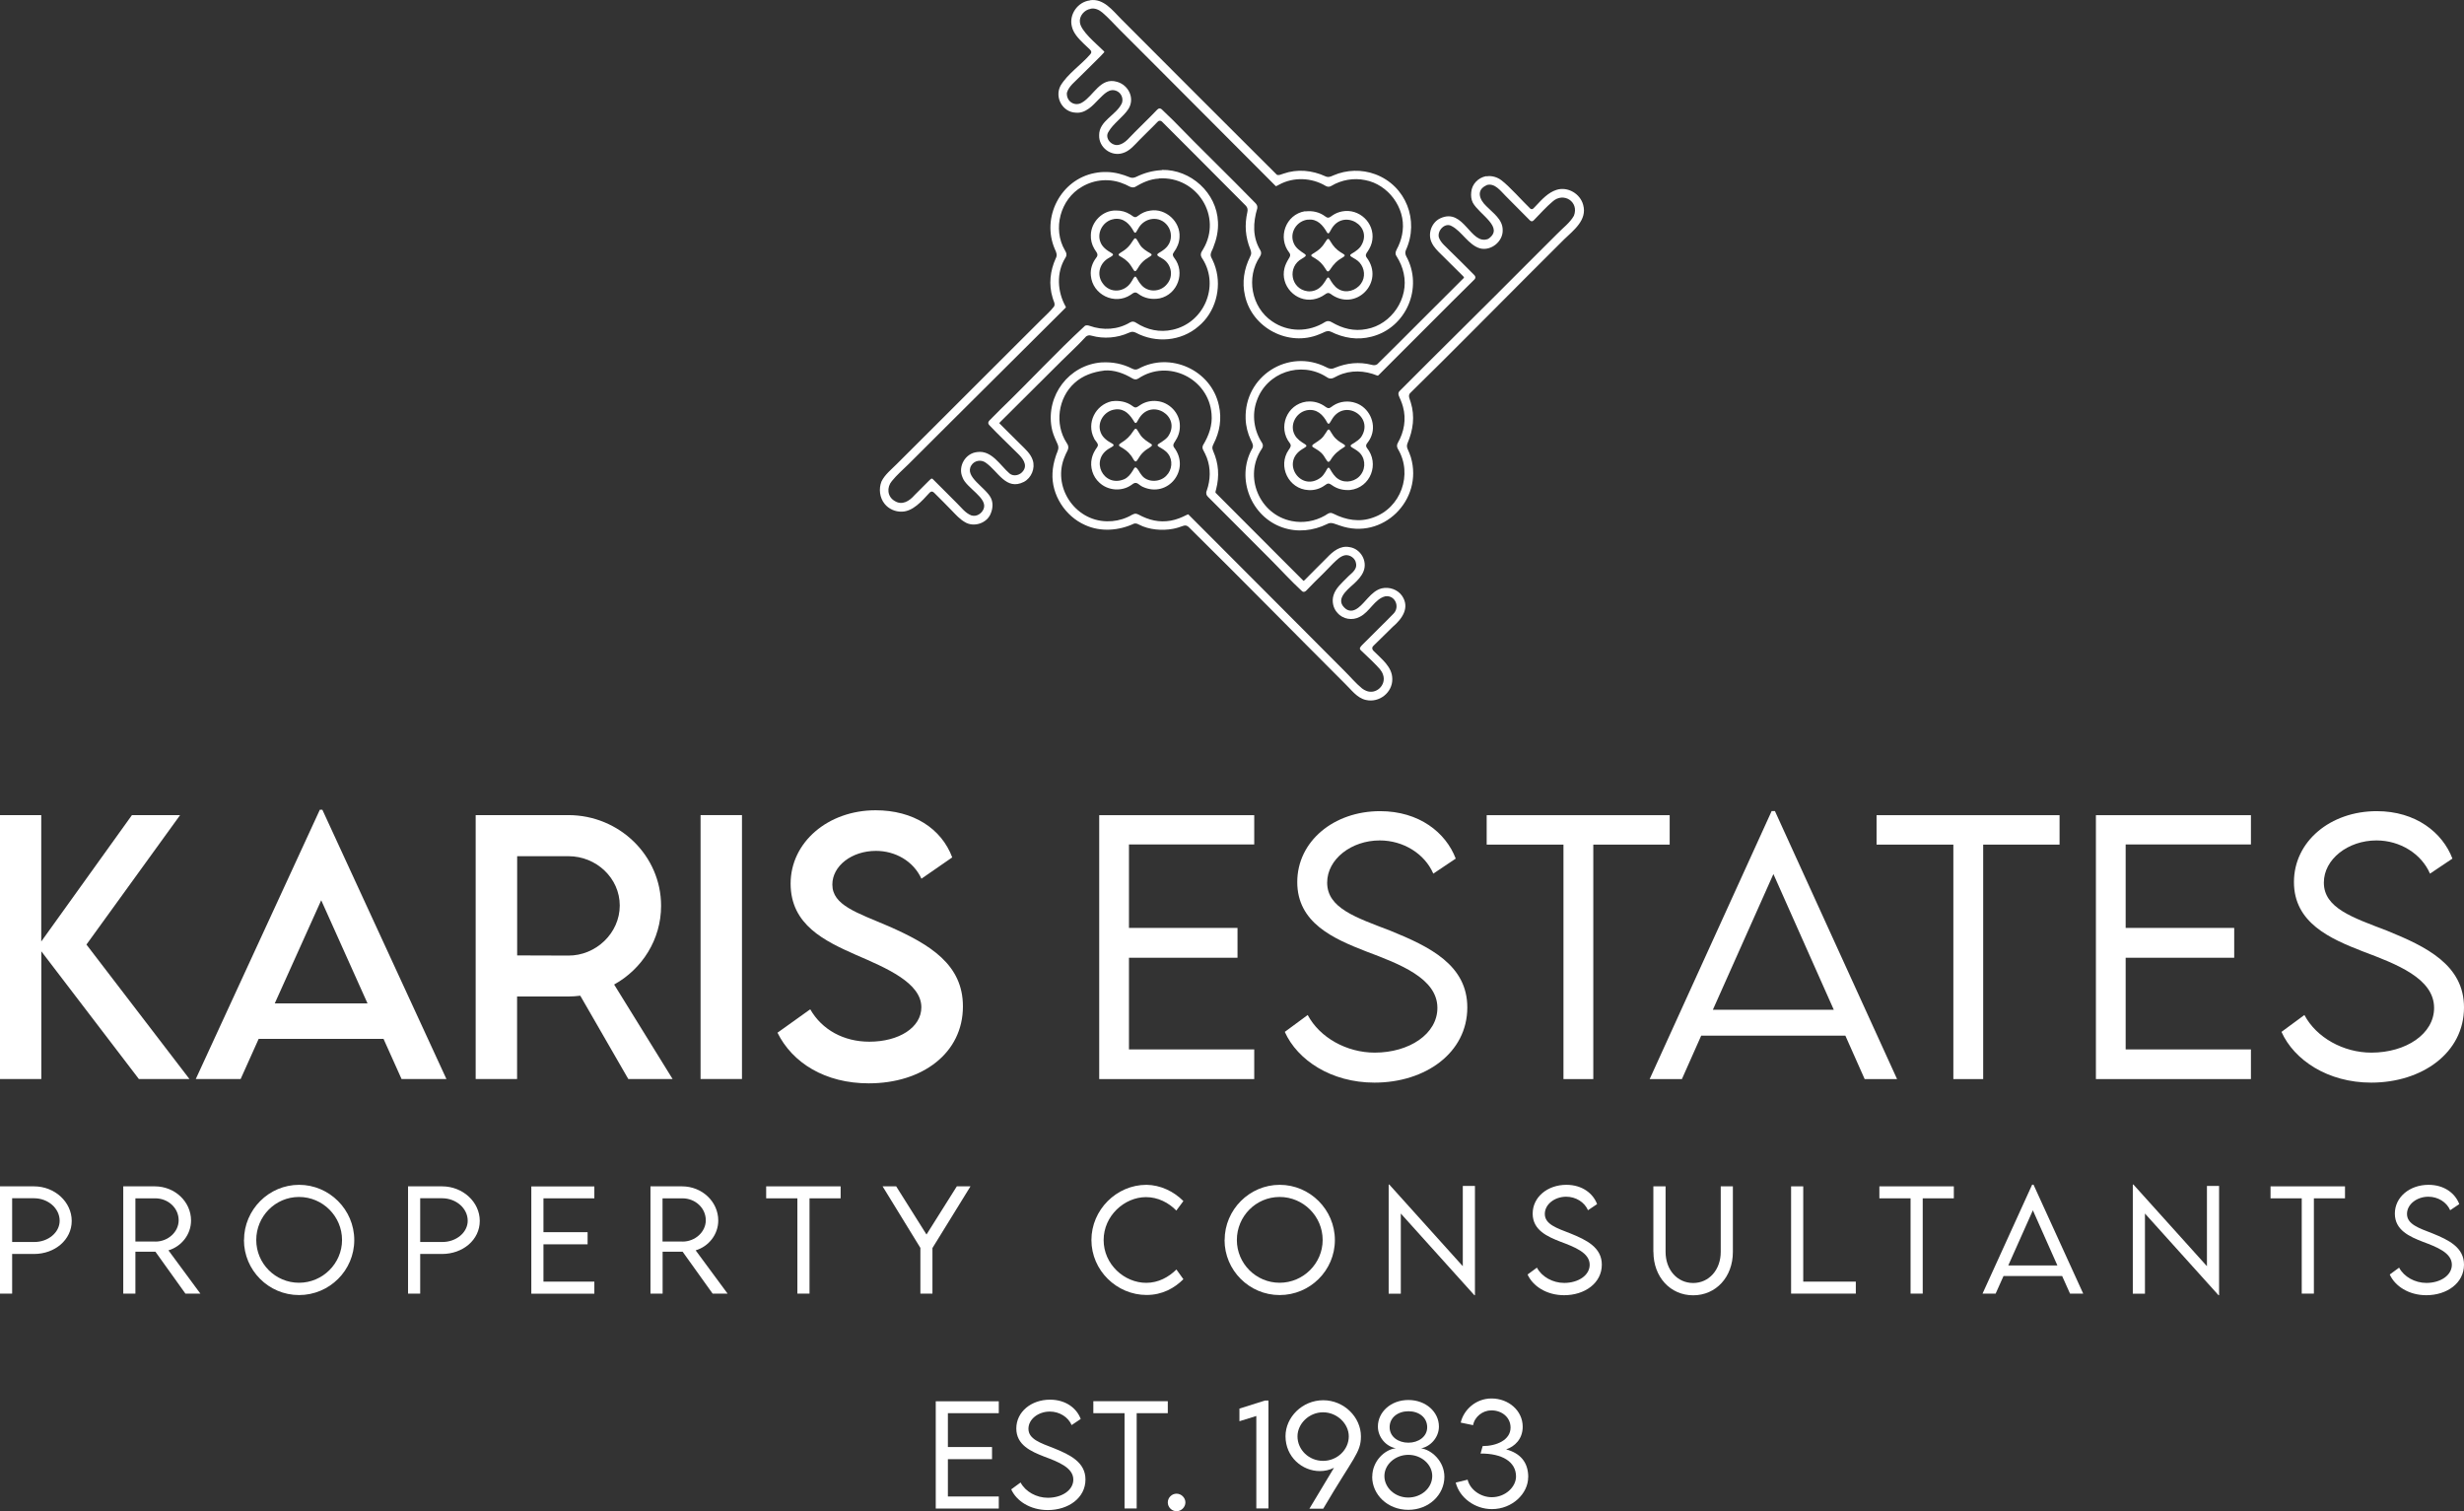 <?xml version="1.0" encoding="UTF-8"?>
<svg id="Layer_2" data-name="Layer 2" xmlns="http://www.w3.org/2000/svg" viewBox="0 0 306.45 187.94">
  <rect x="0" y="0" width="306.45" height="187.94" fill="#333333" stroke="none"/>
  <defs>
    <style>
      .cls-1 {
        fill: #fff;
      }
    </style>
  </defs>
  <g id="Layer_1-2" data-name="Layer 1">
    <g>
      <g>
        <path class="cls-1" d="M137.04,45.07c1.34-.07,2.57.17,3.76.77.26.14.53.17.79.02,3.94-2.15,9.05.15,10,4.55.39,1.67.11,3.3-.66,4.8-.06.12-.12.25-.14.38-.03.17.03.36.1.52.68,1.54.78,3.11.36,4.74-.02.14-.13.35-.06.44.46.47,5.19,5.21,8.28,8.3,1.24,1.24,1.93,1.94,2.61,2.61.04.05.05.06.17-.05.93-.92,1.85-1.88,2.79-2.8.74-.78,1.65-1.53,2.79-1.31,1.38.19,2.29,1.74,1.74,3.04-.24.59-.7,1.07-1.18,1.52-.98.87-2.43,2.05-.97,3.16,1.08.69,2.04-.7,2.71-1.39.47-.51,1.02-1.03,1.72-1.2.94-.22,1.99.15,2.53.94.99,1.47,0,2.86-1.17,3.85-.78.75-1.54,1.54-2.33,2.29-.24.19-.3.45-.05.7.97.99,2.34,1.98,2.33,3.51.02,1.67-1.63,2.98-3.29,2.59-1.12-.25-1.82-1.29-2.61-2.04-6.44-6.43-12.9-13.03-19.39-19.43-.19-.21-.45-.29-.72-.18-.41.15-.84.29-1.28.37-1.34.25-2.98.12-4.22-.53-.19-.1-.39-.18-.61-.12-1.89.88-4.15,1.06-6.08.18-2.48-1.09-4.21-3.76-4.06-6.48.03-.68.17-1.36.39-2.04.1-.37.34-.75.34-1.13,0-.28-.17-.56-.28-.82-.24-.53-.46-1.07-.56-1.65-.72-4.01,2.17-7.8,6.21-8.11h.03ZM137.31,46.09c-1.34.16-2.68.62-3.68,1.55-2.04,1.84-2.48,5.09-.99,7.41.5.67.06.99-.18,1.64-1.67,3.73,1.15,8.08,5.21,8.14.87.02,1.74-.15,2.54-.51.35-.12.72-.47,1.08-.43.1.01.21.06.32.11,1.26.68,2.56,1.01,4,.75.68-.12,1.35-.39,1.95-.7.13-.06.2-.09.22-.09,3.94,3.92,16.12,16.17,19.46,19.51.7.69,1.39,1.52,2.15,2.14.17.13.35.24.54.31,1.21.5,2.51-.72,2.09-1.98-.08-.27-.23-.51-.4-.72-.44-.52-1.63-1.66-2.28-2.26-.15-.14-.25-.24-.2-.39.12-.26.45-.5.64-.72.88-.91,2.51-2.47,3.51-3.51.87-.85.22-2.36-1-2.18-1.32.32-1.95,1.96-3.17,2.55-.91.5-2.11.31-2.79-.5-.53-.56-.71-1.44-.48-2.18.27-.89,1.02-1.51,1.65-2.16.48-.53,1.32-.97,1.15-1.8-.07-.62-.73-1.1-1.35-1.02-.6.11-1.03.58-1.46.98-.46.46-.89.93-1.35,1.38-.66.65-1.34,1.3-1.97,1.98-.16.19-.39.31-.6.12-1.39-1.28-2.68-2.71-4.01-4.04-2.53-2.52-5.15-5.17-7.64-7.65-.24-.2-.32-.5-.19-.79.47-1.34.52-2.77.01-4.12-.12-.32-.28-.63-.44-.93-.11-.2-.13-.41-.03-.61.73-1.21,1.19-2.48,1.06-3.9-.36-4.42-5.41-6.87-9.1-4.4-.24.16-.5.14-.73,0-1.07-.64-2.26-1.09-3.53-.99h-.03Z"/>
        <path class="cls-1" d="M138.29,49.9c.9-.12,1.85.05,2.58.61.1.08.23.16.35.16.21.01.42-.21.64-.33.59-.38,1.33-.54,2.02-.46,1.54.13,2.86,1.49,2.86,3.05.02.75-.21,1.39-.62,2-.17.24-.27.45-.11.7,2.12,2.77-.75,6.37-3.9,4.91-.59-.28-.72-.79-1.38-.24-1.19.86-2.94.73-4-.28-.82-.73-1.2-1.94-.94-3.03.09-.39.25-.74.46-1.08.12-.19.29-.37.3-.55-.02-.33-.38-.56-.49-.87-.96-1.87.17-4.14,2.21-4.59h.03ZM138.73,50.92c-1.34.12-2.35,1.57-1.83,2.87.24.64.82,1.05,1.4,1.36.45.25.06.38-.27.58-2.57,1.41-.8,5,1.83,3.85.43-.21.75-.6,1-1.01.14-.2.22-.47.39-.44.3.15.47.66.7.91.67,1,2.31.98,3.11.12.72-.71.84-1.92.22-2.72-.29-.4-.75-.64-1.17-.89-.38-.25.1-.39.37-.59.29-.19.56-.39.78-.66,1.76-2.53-2.11-4.9-3.65-2.17-.18.27-.28.66-.51.38-.55-.91-1.17-1.7-2.34-1.6h-.03Z"/>
        <path class="cls-1" d="M141.24,53.32c.06,0,.11.03.16.09.15.21.27.46.42.67.36.53.85.81,1.36,1.14.2.14.03.29-.12.38-.77.47-1.12.8-1.57,1.56-.35.64-.58-.26-.83-.51-.37-.51-.8-.79-1.32-1.09-.07-.04-.17-.11-.17-.19,0-.1.12-.19.21-.25.77-.49,1.11-.81,1.61-1.57.06-.09.15-.21.23-.23h.02Z"/>
        <path class="cls-1" d="M135.57.03c1.67-.25,2.79,1.25,3.84,2.31,6.43,6.43,12.94,12.98,19.39,19.39.26.12.55-.05.81-.13,1.74-.61,3.58-.43,5.24.33.34.16.66.04.99-.12,1.64-.71,3.53-.76,5.2-.14,3.82,1.42,5.5,5.75,3.81,9.44-.11.25-.08.51.04.75,2.15,3.89.02,8.91-4.31,10.01-1.77.46-3.46.17-5.07-.62-.5-.24-.98.19-1.44.33-3.8,1.58-8.34-.77-9.23-4.8-.39-1.68-.12-3.32.63-4.84.07-.14.14-.3.14-.46,0-.16-.05-.33-.11-.48-.61-1.53-.73-2.99-.37-4.61.08-.3.03-.61-.21-.83-.77-.79-1.53-1.52-2.3-2.31-2.53-2.53-5.57-5.61-8.09-8.11-.21-.2-.45-.15-.62.07-.7.74-1.47,1.44-2.18,2.18-.63.64-1.23,1.41-2.13,1.66-1.43.43-2.95-.72-2.9-2.23-.02-1.81,2.14-2.49,2.83-3.99.2-.55-.05-1.21-.58-1.48-.95-.48-1.64.36-2.31,1.01-.76.8-1.66,1.78-2.86,1.65-1.64-.07-2.64-1.9-1.89-3.34.88-1.49,2.58-2.61,3.69-3.9.2-.2.19-.42-.05-.63-.24-.24-.51-.49-.78-.74-.62-.61-1.26-1.27-1.45-2.13-.36-1.48.74-3.03,2.24-3.22h.03ZM135.64,1.1c-.78.12-1.44.9-1.33,1.68.11,1.09,2.04,2.65,2.86,3.47.12.11.19.17.17.24-.32.39-1.59,1.6-2.3,2.32-.29.28-.45.45-.74.73-.58.61-1.37,1.16-1.61,2-.09,1.06.97,1.77,1.89,1.21,1.45-.84,2.27-3.18,4.33-2.58,1.47.4,2.27,2.09,1.42,3.4-.62.96-1.93,1.84-2.47,2.83-.52.78.4,1.8,1.26,1.62.85-.18,1.38-.98,1.97-1.54.91-.93,1.88-1.84,2.79-2.8.21-.24.44-.26.67-.02.46.43.91.87,1.36,1.31,3.35,3.46,6.84,6.81,10.21,10.27.18.18.3.39.25.66-.53,1.77-.61,3.6.38,5.23.16.26.11.54-.05.78-1.75,2.57-1.08,6.3,1.52,8.06,1.97,1.36,4.54,1.37,6.59.07.27-.17.57-.13.83.04,1.35.78,2.75,1.16,4.34.84,3.09-.57,5.29-3.83,4.6-6.91-.15-.75-.46-1.45-.87-2.11-.34-.44,0-.84.2-1.28.28-.61.47-1.26.54-1.91.35-2.89-1.82-5.78-4.66-6.31-1.43-.3-2.96-.03-4.21.72-.23.14-.47.14-.71,0-1.74-1.04-3.98-1.13-5.76-.17-.13.05-.38.24-.45.19-.64-.65-11.58-11.61-15.06-15.1-1.23-1.23-3.12-3.11-4.43-4.43-.67-.68-1.34-1.43-2.07-2.05-.39-.33-.91-.58-1.43-.48h-.03Z"/>
        <path class="cls-1" d="M162.35,26.29c.9-.11,1.77.09,2.48.63.1.07.22.15.33.15.2.02.38-.17.59-.3.35-.24.76-.4,1.18-.48,2.1-.4,4.05,1.42,3.75,3.54-.07.53-.28.99-.58,1.44-.18.25-.33.47-.14.74,2.35,3.08-1.39,6.88-4.5,4.52-.23-.16-.43-.1-.66.08-.43.31-.95.54-1.46.62-2.2.37-4.13-1.71-3.59-3.88.1-.4.28-.77.51-1.15.18-.26.29-.49.1-.76-1.5-1.89-.47-4.77,1.94-5.17h.03ZM162.68,27.31c-1.4.14-2.36,1.63-1.77,2.95.25.59.79.95,1.31,1.29.42.26.02.41-.28.61-1.87,1-1.44,3.77.67,4.06.57.07,1.16-.11,1.59-.5.25-.22.45-.48.63-.77.19-.31.32-.65.54-.28.28.48.59.98,1.08,1.27.94.59,2.21.21,2.82-.67.57-.78.47-1.89-.18-2.62-.27-.31-.67-.5-1.02-.72-.1-.06-.15-.13-.14-.19.02-.13.32-.26.51-.39.28-.18.54-.39.75-.65,1.79-2.57-2.16-4.88-3.64-2.15-.17.28-.29.66-.5.37-.51-.9-1.21-1.73-2.35-1.6h-.03Z"/>
        <path class="cls-1" d="M165.18,29.71c.05,0,.1.03.15.09.14.2.26.44.41.64.38.53.8.83,1.33,1.14.26.14.2.28-.04.41-.76.44-1.15.84-1.62,1.56-.1.16-.26.31-.41.11-.15-.21-.28-.45-.44-.65-.36-.48-.81-.78-1.31-1.06-.07-.04-.16-.11-.17-.18,0-.09.12-.17.21-.22.77-.45,1.17-.83,1.64-1.6.05-.08.13-.21.21-.23h.02Z"/>
        <path class="cls-1" d="M184.88,21.93c.64-.11,1.35.1,1.85.49.97.72,2.6,2.57,3.6,3.53.29.21.46-.14.71-.37.73-.78,1.51-1.64,2.55-1.97,1.38-.44,2.95.48,3.31,1.87.53,1.87-1.18,3.15-2.38,4.3-1.13,1.13-2.86,2.85-3.97,3.96-5.03,5.02-10.01,10.1-15.09,15.07-.44.36-.11.82,0,1.25.53,1.72.29,3.42-.4,5.05-.11.25-.1.51.01.74.15.33.29.67.4,1.02,1.57,5.32-3.51,10.36-8.81,8.5-.54-.15-1.08-.52-1.62-.19-1.72.83-3.67,1.06-5.53.42-3.9-1.33-5.8-6.07-3.82-9.72.29-.41.07-.77-.12-1.15-.39-.82-.62-1.72-.65-2.64-.19-5.3,5.3-8.82,10.03-6.42.34.2.69.26,1.05.08,1.5-.61,3.02-.78,4.59-.38.24.07.51.08.71-.08,2.86-2.81,7.95-7.95,10.47-10.44.16-.19.3-.25.31-.35-.04-.08-.09-.13-.18-.22-.85-.86-1.73-1.73-2.59-2.57-.48-.47-.98-.94-1.26-1.56-.52-1.09,0-2.51,1.1-3.01,2.95-1.34,3.73,3.43,5.94,2.57,2.09-1.41-1.13-3.03-1.92-4.51-.2-.4-.24-.86-.19-1.31.08-1,.88-1.8,1.85-1.98h.03ZM184.9,23.03c-1.34.59-.92,1.78-.05,2.6.83.86,2.04,1.64,2.04,2.97.06,1.42-1.44,2.64-2.81,2.29-1.43-.4-2.29-2.14-3.53-2.77-.83-.5-1.81.55-1.6,1.39.23.71.92,1.19,1.41,1.72.98.97,1.98,1.93,2.94,2.92.26.24.26.47-.02.7-3.71,3.65-6.84,6.85-11.44,11.42-.23.23-.38.39-.45.44-.03.01-.05.01-.09,0-1.56-.64-3.31-.73-4.88,0-.54.24-.86.6-1.46.16-3.16-2.01-7.44-.57-8.66,2.99-.63,1.73-.34,3.7.67,5.23.15.24.12.51-.04.73-2.3,3.42-.31,8.19,3.73,8.98,1.4.28,2.88.03,4.12-.68.23-.13.44-.32.67-.33.14-.01.28.04.42.11,1.52.77,3.23,1.08,4.89.47,3.47-1.18,4.98-5.39,3.11-8.52-.15-.25-.17-.52-.02-.77.78-1.36,1.07-2.96.64-4.5-.08-.29-.18-.58-.3-.86-.15-.38-.47-.79-.08-1.13,5.07-5.1,10.64-10.56,15.72-15.68,1.03-1.03,2.76-2.76,3.85-3.84.69-.72,1.58-1.36,2.07-2.24.68-1.74-1.31-3.02-2.68-1.74-.68.56-1.67,1.64-2.32,2.31-.15.15-.29.16-.45.03-1.01-1.01-2.02-2.04-3.03-3.05-.63-.62-1.35-1.65-2.35-1.37h-.03Z"/>
        <path class="cls-1" d="M162.52,49.95c.86-.1,1.68.15,2.36.66.1.07.22.14.33.15.21.02.42-.21.64-.34.81-.52,1.87-.62,2.77-.3,1.61.54,2.55,2.44,1.96,4.04-.11.32-.28.62-.5.9-.18.22-.25.41-.08.64,1.6,1.95.47,4.95-2.09,5.24-.84.05-1.6-.12-2.3-.63-.1-.07-.23-.15-.34-.17-.18-.03-.34.1-.52.23-.58.42-1.3.63-2.02.58-2.47-.12-3.86-2.98-2.45-5.01.21-.28.36-.53.14-.82-1.53-1.94-.4-4.83,2.06-5.17h.03ZM162.5,51.03c-1.33.28-2.16,1.85-1.46,3.08.28.51.78.84,1.26,1.13.43.26-.01.4-.31.6-2.8,1.68-.15,5.5,2.35,3.49.21-.19.37-.42.52-.67.19-.31.32-.74.55-.34.28.48.58.98,1.06,1.27.91.57,2.19.28,2.8-.59.65-.88.51-2.17-.34-2.84-.24-.2-.54-.36-.81-.53-.1-.07-.15-.13-.14-.2.01-.13.3-.25.49-.38.3-.19.58-.4.8-.67,1.73-2.55-2.13-4.94-3.68-2.12-.18.28-.3.63-.51.32-.53-1.02-1.32-1.78-2.55-1.56h-.03Z"/>
        <path class="cls-1" d="M165.25,53.4s.09.04.14.11c.14.21.27.45.42.66.34.49.79.78,1.29,1.07.14.08.29.21.11.34-.76.48-1.26.86-1.73,1.64-.11.18-.26.33-.42.11-.25-.32-.41-.72-.71-.99-.28-.27-.63-.48-.97-.68-.3-.15-.18-.33.05-.47.8-.53,1.01-.62,1.52-1.44.08-.12.15-.3.29-.34h.02Z"/>
        <path class="cls-1" d="M144.51,21.13c3.58-.08,6.82,2.86,6.97,6.46.06,1.1-.17,2.15-.58,3.18-.1.3-.32.61-.33.9-.01.23.13.45.23.65.15.31.28.64.38.98.79,2.58-.04,5.57-2.13,7.29-2.16,1.87-5.3,2.11-7.78.79-.12-.06-.24-.1-.36-.11-.18-.02-.35.04-.51.11-1.42.65-3.12.79-4.63.37-.31-.11-.61-.04-.81.22-.94,1.02-1.99,1.98-2.97,2.95-2.01,2-6.14,6.12-7.49,7.46-.09.1-.15.14-.21.22,0,.03.02.06.05.09.41.39,1.9,1.92,2.6,2.59.58.58,1.24,1.14,1.5,1.94.34,1.01-.16,2.22-1.1,2.71-2.23,1.12-3.19-1.32-4.76-2.4-.57-.41-1.4-.26-1.77.34-.92,1.43,1.8,2.74,2.44,4.08.27.57.23,1.25,0,1.83-.43,1.29-2.15,1.86-3.28,1.13-.59-.34-1.11-.91-1.6-1.42-.69-.72-1.42-1.44-2.13-2.15-.08-.08-.18-.18-.29-.2-.14-.05-.29.08-.39.19-.91.99-2.03,2.28-3.39,2.3-.82.03-1.64-.33-2.15-.97-.62-.76-.75-1.87-.39-2.78.42-.87,1.24-1.5,1.91-2.18.88-.87,3.12-3.11,3.46-3.45,2.71-2.71,10.11-10.1,10.65-10.64,1.1-1.1,2.98-2.98,3.74-3.73.56-.58,1.21-1.12,1.7-1.76.2-.36-.11-.75-.18-1.11-.5-1.63-.3-3.34.39-4.87.23-.4.08-.77-.11-1.16-1.7-3.94.72-8.65,4.96-9.46,1.01-.2,2.03-.17,3.02.08.45.11.9.27,1.35.45.25.11.53.07.78-.05,1.03-.5,2.04-.78,3.19-.84h.03ZM144.13,22.21c-1.09.05-2.05.5-2.98,1.05-.46.19-.9-.24-1.35-.38-1.69-.74-3.66-.59-5.24.35-2.69,1.53-3.68,5.25-2.11,7.91.21.32.26.63.04.94-1.13,1.83-.99,4.19.04,6.04.02.06.04.08.03.12-.06.06-.26.26-.58.58-2.79,2.78-14,13.92-14.37,14.3-.05.05-.23.23-.49.49-1.14,1.14-2.93,2.93-4.09,4.08-.7.69-1.5,1.38-2.11,2.14-.65.77-.58,1.92.33,2.46.94.61,1.85.03,2.5-.72.59-.6,1.19-1.2,1.79-1.79.12-.1.31-.37.46-.21.55.53,2.14,2.15,2.95,2.95.58.55,1.09,1.29,1.86,1.58.63.2,1.28-.22,1.52-.8.57-1.37-2.17-2.61-2.62-3.93-.61-1.35.35-3.01,1.83-3.15,1.8-.25,2.85,1.65,4.01,2.66.53.45,1.37.21,1.73-.35.54-.77-.14-1.59-.69-2.12-1.2-1.19-2.43-2.35-3.59-3.58-.15-.2-.1-.37.07-.55.44-.46.9-.91,1.35-1.36,3.55-3.42,6.91-7.08,10.53-10.41.17-.08.37-.05.55.01,1.68.6,3.53.5,5.08-.44.25-.14.51-.09.73.07,1.35.88,2.94,1.22,4.53.86,3.87-.85,5.85-5.36,3.76-8.75-.38-.53-.3-.76.05-1.29,2.4-4.06-.79-9.07-5.48-8.78h-.03Z"/>
        <path class="cls-1" d="M141.21,27c.11,0,.22-.08.32-.15.45-.35.96-.59,1.53-.66,1.91-.32,3.77,1.37,3.64,3.3-.03.7-.29,1.31-.7,1.87-.2.24-.16.47.05.72,1.4,1.8.42,4.52-1.8,5.02-.96.18-1.9.03-2.71-.58-.36-.29-.58-.09-.91.14-2,1.34-4.76-.01-4.96-2.4-.08-.78.17-1.54.64-2.17.42-.47.01-.74-.21-1.15-.3-.51-.46-1.11-.43-1.7.03-1.65,1.47-3.12,3.15-3.06.66,0,1.18.15,1.7.46.22.11.42.35.67.37h.02ZM138.52,27.25c-1.24.19-2.11,1.56-1.69,2.77.21.68.82,1.11,1.41,1.45.43.24.02.39-.28.58-1.17.61-1.62,2.04-.85,3.14.89,1.35,2.78,1.21,3.6-.15.14-.18.33-.67.49-.64.06,0,.11.07.17.17.15.27.31.55.51.78.82,1.07,2.46,1.01,3.27-.03.88-1.03.5-2.59-.65-3.2-.16-.13-.55-.23-.57-.45.01-.13.29-.26.49-.39.31-.2.6-.42.81-.71.55-.71.52-1.78-.01-2.49-.97-1.32-2.91-1.06-3.67.37-.19.28-.3.71-.52.38-.53-.99-1.28-1.78-2.49-1.59h-.03Z"/>
        <path class="cls-1" d="M141.17,29.64c.06-.01.12.03.18.1.15.2.27.46.41.68.29.48.8.79,1.29,1.07.28.15.2.28-.04.42-.77.45-1.15.83-1.59,1.59-.09.16-.25.34-.4.12-.14-.2-.26-.44-.41-.64-.4-.58-.83-.83-1.4-1.17-.19-.13-.02-.28.12-.36.77-.46,1.14-.82,1.6-1.57.06-.09.13-.2.22-.24h.02Z"/>
      </g>
      <g>
        <g>
          <path class="cls-1" d="M17.27,134.19l-12.13-15.88v15.88H0v-32.82h5.13v15.72l11.28-15.72h5.99l-11.65,16.1,12.81,16.72h-6.29Z"/>
          <path class="cls-1" d="M47.7,129.2h-15.53l-2.24,4.99h-5.58l15.43-33.49h.31l15.43,33.49h-5.58l-2.24-4.99ZM45.71,124.79l-5.76-12.83-5.78,12.83h11.54Z"/>
          <path class="cls-1" d="M78.14,134.19l-5.97-10.36c-.49.06-.98.1-1.49.1h-6.37v10.26h-5.15v-32.82h11.52c6.35,0,11.54,5.05,11.54,11.28,0,4.19-2.36,7.86-5.84,9.79l7.27,11.75h-5.52ZM77.08,112.61c0-3.38-2.89-6.13-6.39-6.13h-6.37v12.34l6.37.02c3.4.02,6.39-2.77,6.39-6.23Z"/>
          <path class="cls-1" d="M87.13,101.37h5.15v32.82h-5.15v-32.82Z"/>
          <path class="cls-1" d="M96.7,128.43l4.07-2.91c1.47,2.57,4.19,4.03,7.35,4.03,3.69,0,6.47-1.77,6.47-4.28,0-3.03-4.32-4.87-8.14-6.52-3.85-1.71-8.12-3.71-8.12-8.86s4.66-9.12,10.57-9.12c4.68,0,8.18,2.26,9.53,5.86l-3.83,2.65c-1.02-2.22-3.28-3.46-5.66-3.46-3.01,0-5.42,1.87-5.42,4.19,0,2.57,3.03,3.48,7.02,5.19,5.19,2.28,9.22,4.78,9.22,9.96,0,5.82-5.05,9.57-11.71,9.57-5.4,0-9.49-2.52-11.36-6.31Z"/>
          <path class="cls-1" d="M140.41,105.02v10.38h13.5v3.71h-13.5v11.4h15.58v3.69h-19.28v-32.82h19.28v3.64h-15.58Z"/>
          <path class="cls-1" d="M159.79,128.33l2.85-2.1c1.49,2.81,4.85,4.68,8.33,4.68,4.3,0,7.8-2.32,7.8-5.56,0-3.69-4.7-5.46-8.9-7.04-4.03-1.57-8.53-3.54-8.53-8.61s4.54-8.82,10.3-8.82c4.87,0,8.18,2.67,9.41,5.9l-2.79,1.87c-1.06-2.46-3.71-4.13-6.66-4.13-3.52,0-6.54,2.32-6.54,5.25,0,3.18,3.6,4.34,7.84,5.97,4.93,2,9.59,4.28,9.59,9.55,0,5.66-5.23,9.35-11.54,9.35-5.4,0-9.59-2.81-11.16-6.31Z"/>
          <path class="cls-1" d="M207.67,105.04h-9.51v29.16h-3.71v-29.16h-9.55v-3.66h22.76v3.66Z"/>
          <path class="cls-1" d="M229.5,128.8h-17.92l-2.4,5.4h-4.01l15.17-33.33h.41l15.19,33.33h-4.03l-2.4-5.4ZM228.07,125.58l-7.51-16.88-7.53,16.88h15.05Z"/>
          <path class="cls-1" d="M256.16,105.04h-9.51v29.16h-3.71v-29.16h-9.55v-3.66h22.76v3.66Z"/>
          <path class="cls-1" d="M264.37,105.02v10.38h13.5v3.71h-13.5v11.4h15.58v3.69h-19.28v-32.82h19.28v3.64h-15.58Z"/>
          <path class="cls-1" d="M283.75,128.33l2.85-2.1c1.49,2.81,4.85,4.68,8.33,4.68,4.3,0,7.8-2.32,7.8-5.56,0-3.69-4.7-5.46-8.9-7.04-4.03-1.57-8.53-3.54-8.53-8.61s4.54-8.82,10.3-8.82c4.87,0,8.18,2.67,9.41,5.9l-2.79,1.87c-1.06-2.46-3.71-4.13-6.66-4.13-3.52,0-6.54,2.32-6.54,5.25,0,3.18,3.6,4.34,7.84,5.97,4.93,2,9.59,4.28,9.59,9.55,0,5.66-5.23,9.35-11.54,9.35-5.4,0-9.59-2.81-11.16-6.31Z"/>
        </g>
        <g>
          <path class="cls-1" d="M0,147.54h4.23c2.58,0,4.69,1.94,4.69,4.3s-2.11,4.11-4.69,4.11H1.51v4.93H0v-13.34ZM7.42,151.82c0-1.54-1.43-2.8-3.19-2.8H1.51v5.44h2.72c1.75.02,3.19-1.18,3.19-2.64Z"/>
          <path class="cls-1" d="M23.06,160.88l-3.73-5.21h-2.49v5.21h-1.51v-13.34s3.93,0,3.93,0c2.48,0,4.5,1.9,4.5,4.25,0,1.73-1.18,3.22-2.81,3.71l3.97,5.38h-1.86ZM19.32,154.41c1.59,0,2.9-1.21,2.9-2.65,0-1.54-1.32-2.73-2.9-2.73h-2.48v5.37h2.48Z"/>
          <path class="cls-1" d="M30.35,154.22c0-3.78,3.09-6.87,6.85-6.87s6.86,3.09,6.86,6.87-3.09,6.84-6.87,6.84-6.85-3.08-6.85-6.84ZM42.54,154.21c0-2.94-2.4-5.35-5.35-5.35s-5.32,2.41-5.32,5.35,2.39,5.32,5.32,5.32,5.35-2.39,5.35-5.32Z"/>
          <path class="cls-1" d="M50.75,147.54h4.23c2.58,0,4.69,1.94,4.69,4.3s-2.11,4.11-4.69,4.11h-2.72v4.93h-1.51v-13.34ZM58.17,151.82c0-1.54-1.43-2.8-3.19-2.8h-2.72v5.44h2.72c1.75.02,3.19-1.18,3.19-2.64Z"/>
          <path class="cls-1" d="M67.59,149.02v4.22h5.49v1.51h-5.49v4.64h6.33v1.5h-7.84v-13.34h7.84v1.48h-6.33Z"/>
          <path class="cls-1" d="M88.63,160.88l-3.73-5.21h-2.49v5.21h-1.51v-13.34s3.93,0,3.93,0c2.48,0,4.5,1.9,4.5,4.25,0,1.73-1.18,3.22-2.81,3.71l3.97,5.38h-1.86ZM84.88,154.41c1.59,0,2.9-1.21,2.9-2.65,0-1.54-1.32-2.73-2.9-2.73h-2.48v5.37h2.48Z"/>
          <path class="cls-1" d="M104.55,149.03h-3.87v11.85h-1.51v-11.85h-3.88v-1.49h9.26v1.49Z"/>
          <path class="cls-1" d="M114.48,155.21l-4.71-7.67h1.69l3.77,5.99,3.77-5.99h1.7l-4.73,7.67v5.67h-1.5v-5.67Z"/>
          <path class="cls-1" d="M135.74,154.22c0-3.75,3.11-6.87,6.85-6.87,1.71.02,3.38.8,4.59,2.02l-.88,1.18c-.96-.99-2.3-1.67-3.77-1.67-2.68,0-5.27,2.32-5.27,5.34s2.57,5.32,5.3,5.32c1.51,0,2.79-.71,3.75-1.66l.87,1.21c-1.11,1.1-2.61,1.96-4.58,1.96-3.71,0-6.86-3.05-6.86-6.84Z"/>
          <path class="cls-1" d="M152.31,154.22c0-3.78,3.09-6.87,6.85-6.87s6.86,3.09,6.86,6.87-3.09,6.84-6.87,6.84-6.85-3.08-6.85-6.84ZM164.5,154.21c0-2.94-2.4-5.35-5.35-5.35s-5.32,2.41-5.32,5.35,2.39,5.32,5.32,5.32,5.35-2.39,5.35-5.32Z"/>
          <path class="cls-1" d="M183.44,147.5v13.58h-.07l-9.15-10.16v9.97h-1.51v-13.57h.08l9.14,10.15v-9.98h1.51Z"/>
          <path class="cls-1" d="M189.99,158.5l1.16-.85c.6,1.14,1.97,1.9,3.39,1.9,1.75,0,3.17-.94,3.17-2.26,0-1.5-1.91-2.22-3.62-2.86-1.64-.64-3.47-1.44-3.47-3.5s1.85-3.58,4.19-3.58c1.98,0,3.33,1.08,3.82,2.4l-1.13.76c-.43-1-1.51-1.68-2.71-1.68-1.43,0-2.66.94-2.66,2.14,0,1.29,1.47,1.76,3.19,2.43,2,.81,3.9,1.74,3.9,3.88,0,2.3-2.13,3.8-4.69,3.8-2.19,0-3.9-1.14-4.54-2.57Z"/>
          <path class="cls-1" d="M205.63,155.7v-8.16h1.52v8.15c0,2.24,1.46,3.87,3.43,3.87s3.43-1.64,3.43-3.87v-8.15h1.51v8.16c0,3.11-2.1,5.39-4.94,5.39s-4.94-2.28-4.94-5.39Z"/>
          <path class="cls-1" d="M230.81,159.38v1.5h-8.05v-13.34h1.51v11.85h6.54Z"/>
          <path class="cls-1" d="M243,149.03h-3.87v11.85h-1.51v-11.85h-3.88v-1.49h9.26v1.49Z"/>
          <path class="cls-1" d="M256.46,158.69h-7.28l-.98,2.19h-1.63l6.17-13.55h.17l6.18,13.55h-1.64l-.98-2.19ZM255.88,157.38l-3.05-6.86-3.06,6.86h6.12Z"/>
          <path class="cls-1" d="M275.99,147.5v13.58h-.07l-9.15-10.16v9.97h-1.51v-13.57h.08l9.14,10.15v-9.98h1.51Z"/>
          <path class="cls-1" d="M291.65,149.03h-3.87v11.85h-1.51v-11.85h-3.88v-1.49h9.26v1.49Z"/>
          <path class="cls-1" d="M297.22,158.5l1.16-.85c.6,1.14,1.97,1.9,3.39,1.9,1.75,0,3.17-.94,3.17-2.26,0-1.5-1.91-2.22-3.62-2.86-1.64-.64-3.47-1.44-3.47-3.5s1.85-3.58,4.19-3.58c1.98,0,3.33,1.08,3.82,2.4l-1.13.76c-.43-1-1.51-1.68-2.71-1.68-1.43,0-2.66.94-2.66,2.14,0,1.29,1.47,1.76,3.19,2.43,2,.81,3.9,1.74,3.9,3.88,0,2.3-2.13,3.8-4.69,3.8-2.19,0-3.9-1.14-4.54-2.57Z"/>
        </g>
        <g>
          <path class="cls-1" d="M117.89,175.74v4.22h5.49v1.51h-5.49v4.64h6.33v1.5h-7.84v-13.34h7.84v1.48h-6.33Z"/>
          <path class="cls-1" d="M125.77,185.22l1.16-.85c.6,1.14,1.97,1.9,3.39,1.9,1.75,0,3.17-.94,3.17-2.26,0-1.5-1.91-2.22-3.62-2.86-1.64-.64-3.47-1.44-3.47-3.5s1.85-3.58,4.19-3.58c1.98,0,3.33,1.08,3.82,2.4l-1.13.76c-.43-1-1.51-1.68-2.71-1.68-1.43,0-2.66.94-2.66,2.14,0,1.29,1.47,1.76,3.19,2.43,2,.81,3.9,1.74,3.9,3.88,0,2.3-2.13,3.8-4.69,3.8-2.19,0-3.9-1.14-4.54-2.57Z"/>
          <path class="cls-1" d="M145.24,175.75h-3.87v11.85h-1.51v-11.85h-3.88v-1.49h9.26v1.49Z"/>
          <path class="cls-1" d="M145.24,186.85c0-.6.5-1.09,1.09-1.09s1.1.5,1.1,1.09-.51,1.09-1.1,1.09-1.09-.49-1.09-1.09Z"/>
          <path class="cls-1" d="M157.76,174.17v13.43h-1.51v-11.5l-2.1.65v-1.57l3.17-1h.44Z"/>
          <path class="cls-1" d="M169.26,178.63c0,2.03-.91,2.57-4.69,9h-1.72l3.06-5.09c-.55.28-1.16.41-1.76.41-2.18,0-4.27-1.74-4.27-4.34,0-2.36,2.09-4.47,4.69-4.47s4.69,2.12,4.69,4.49ZM167.75,178.63c0-1.55-1.44-2.99-3.2-2.99s-3.18,1.44-3.18,2.99c0,1.68,1.43,3.05,3.18,3.05s3.2-1.38,3.2-3.05Z"/>
          <path class="cls-1" d="M170.67,183.65c0-1.95,1.56-3.39,2.93-3.54-1.18-.2-2.23-1.34-2.23-2.7,0-1.78,1.59-3.3,3.79-3.3s3.8,1.51,3.8,3.3c0,1.42-1.13,2.52-2.22,2.71,1.3.18,2.9,1.6,2.9,3.54,0,2.22-1.91,4.11-4.49,4.11s-4.49-1.9-4.49-4.11ZM178.13,183.56c0-1.44-1.35-2.63-2.97-2.63s-2.98,1.19-2.98,2.64,1.32,2.67,2.96,2.67,2.99-1.19,2.99-2.68ZM177.5,177.5c0-1.22-1.02-1.99-2.33-1.99s-2.34.78-2.34,1.98,1.08,1.93,2.33,1.93,2.34-.75,2.34-1.91Z"/>
          <path class="cls-1" d="M190.06,183.71c0,2.04-1.98,3.97-4.51,3.97-2.14,0-4.04-1.44-4.5-3.3l1.48-.36c.29,1.23,1.61,2.18,3,2.18,1.71,0,3.02-1.29,3.02-2.58,0-1.82-1.71-2.87-4.41-2.85l.26-.93c1.74,0,3.47-.76,3.47-2.3,0-1.27-1.07-2.14-2.38-2.14-1.09,0-2.09.79-2.28,1.84l-1.54-.32c.36-1.57,1.86-3,3.83-3,2.13,0,3.88,1.52,3.88,3.51,0,1.55-1.01,2.47-2.06,2.82,1.68.46,2.75,1.52,2.75,3.46Z"/>
        </g>
      </g>
    </g>
  </g>
</svg>